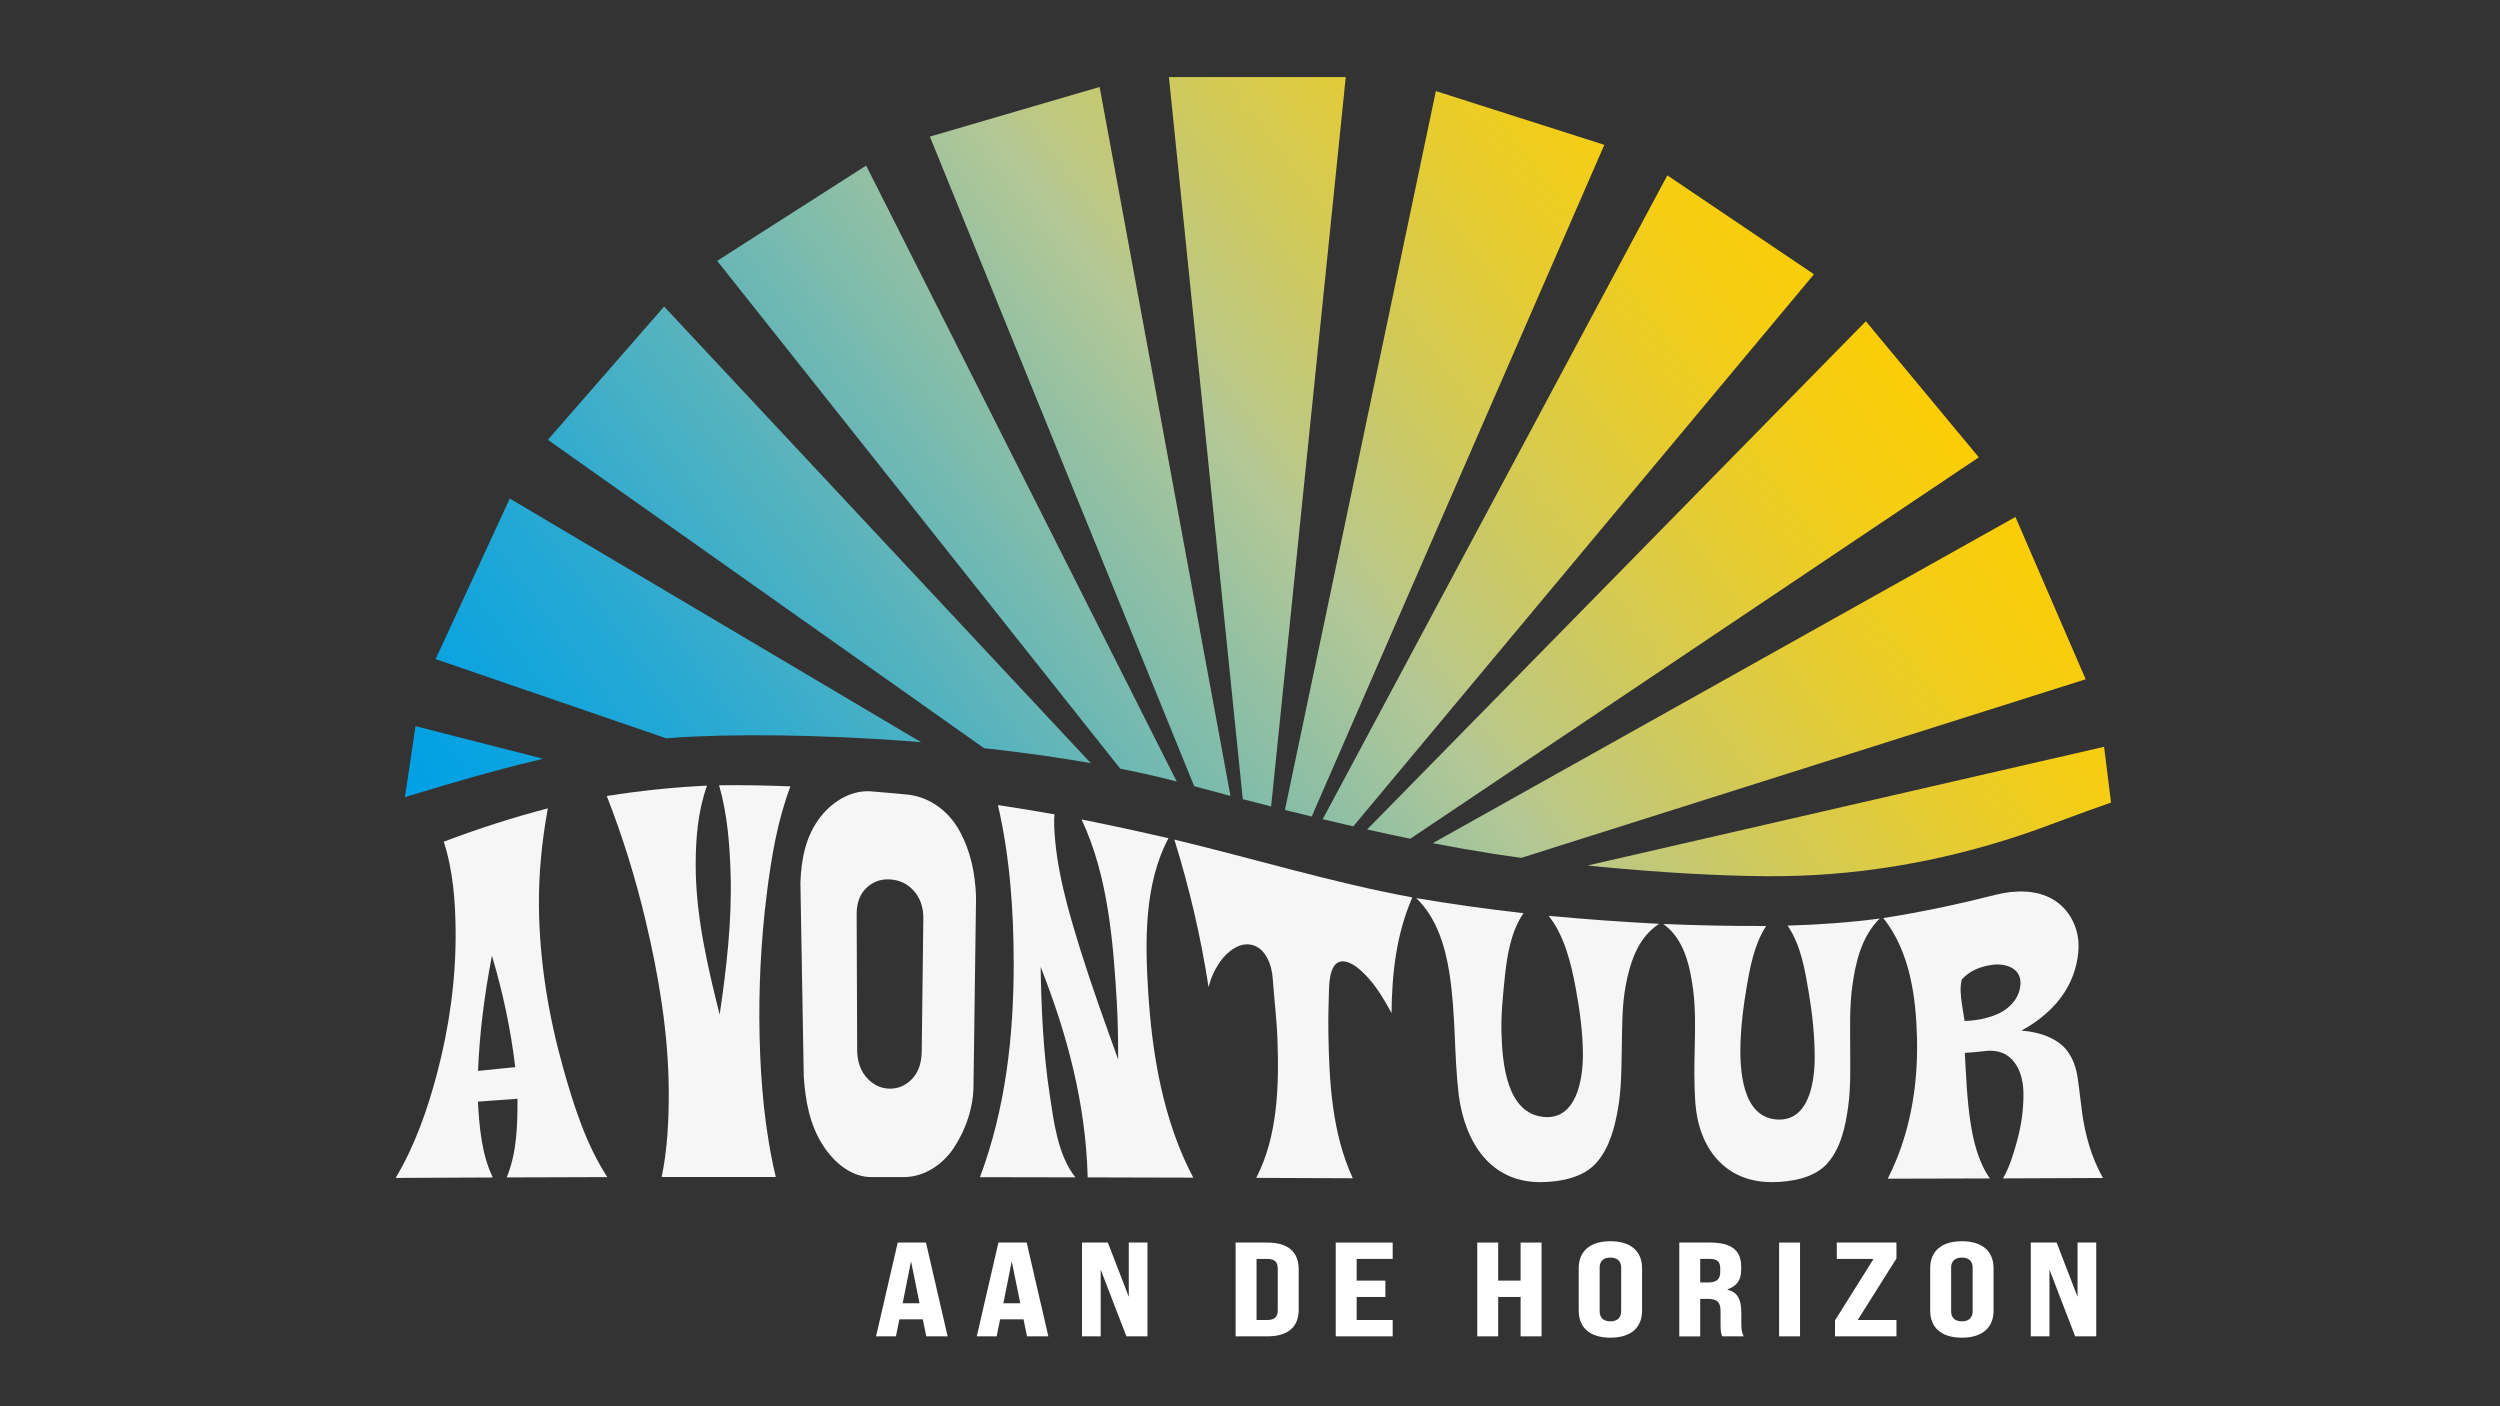 <?xml version="1.0" encoding="UTF-8"?>
<svg xmlns="http://www.w3.org/2000/svg" xmlns:xlink="http://www.w3.org/1999/xlink" viewBox="0 0 1920 1080">
  <rect x="0" y="0" width="1920" height="1080" fill="#333333" stroke="none"/>
  <defs>
    <style>
      .cls-1 {
        fill: url(#Naamloos_verloop_7);
      }

      .cls-1, .cls-2, .cls-3, .cls-4 {
        stroke-width: 0px;
      }

      .cls-2 {
        fill: none;
      }

      .cls-5 {
        clip-path: url(#clippath-1);
      }

      .cls-3 {
        fill: #f6f6f6;
      }

      .cls-4 {
        fill: #fff;
      }

      .cls-6 {
        clip-path: url(#clippath);
      }
    </style>
    <clipPath id="clippath">
      <path class="cls-2" d="m142.17,666.55c178.89-57.63,284.54-96.05,390.19-100.85,105.65-4.8,271.33,7.2,376.98,36.02,105.65,28.81,176.49,44.42,237.72,54.03,61.23,9.6,170.48,19.21,235.31,16.81s129.66-15.61,193.29-39.62c63.63-24.01,195.7-68.26,195.7-68.26l-2.12-678.5H160.46l-18.29,780.38Z"/>
    </clipPath>
    <clipPath id="clippath-1">
      <path class="cls-2" d="m965.62,722.98L897.72,59.17h135.82l-67.92,663.81Zm-121.12-656.19l-130.36,38.12,251.48,618.07-121.12-656.19Zm-179.3,60.37l-114.42,73.18,414.85,522.65L665.2,127.16Zm-155.15,108.27l-89.29,102.35,544.86,385.2L510.04,235.42Zm-118.53,147.46l-56.97,123.29,631.07,216.8L391.52,382.89Zm-72.38,174.8l-20.08,134.33,666.56,30.96-646.48-165.29Zm-20.41,188.09l18.43,134.56,648.45-157.36-666.89,22.8Zm33.2,186.26l55.46,123.98,578.22-333.04-633.68,209.06Zm84.15,169.45l88.03,103.43,461.51-481.94-549.54,378.51Zm128.32,139.02l113.52,74.57,307.69-592.1-421.21,517.53Zm162.18,97.42l129.89,39.71,129.14-654.66-259.03,614.95Zm183.01,47.98l135.81,1.66-59.79-664.59-76.02,662.93Zm189.12-5.31l130.82-36.52-243.91-621.1,113.1,657.62Zm180.03-58.17l115.31-71.77-408.43-527.67,293.12,599.45Zm156.46-106.36l90.53-101.25-540.11-391.83,449.58,493.08Zm120.32-146l58.47-122.59-628.38-224.49,569.91,347.08Zm74.51-173.9l21.72-134.07-666.13-39.1,644.41,173.18Zm22.7-187.83l-16.79-134.78-650.33,149.43,667.11-14.65Zm-30.93-186.65l-53.94-124.65-582.25,325.95,636.19-201.3Zm-82.07-170.47l-86.76-104.5-467.36,476.26,554.12-371.76Zm-126.61-140.58l-112.6-75.95-314.9,588.29,427.51-512.34Zm-160.98-99.39l-129.39-41.29-137.13,653.03L1232.14,111.24Z"/>
    </clipPath>
    <linearGradient id="Naamloos_verloop_7" data-name="Naamloos verloop 7" x1="228.36" y1="413.34" x2="1888.34" y2="661.39" gradientTransform="translate(279.51 -385.76) scale(.71 1.85)" gradientUnits="userSpaceOnUse">
      <stop offset="0" stop-color="#00a1e5"/>
      <stop offset=".06" stop-color="#0aa3e0"/>
      <stop offset=".17" stop-color="#27a9d3"/>
      <stop offset=".31" stop-color="#56b3be"/>
      <stop offset=".48" stop-color="#97c1a1"/>
      <stop offset=".55" stop-color="#b4c895"/>
      <stop offset=".58" stop-color="#bdc882"/>
      <stop offset=".68" stop-color="#d4ca54"/>
      <stop offset=".77" stop-color="#e7cc2f"/>
      <stop offset=".85" stop-color="#f4cd15"/>
      <stop offset=".93" stop-color="#fccd05"/>
      <stop offset=".99" stop-color="#ffce00"/>
    </linearGradient>
  </defs>
  <g id="Laag_2" data-name="Laag 2">
    <g>
      <path class="cls-3" d="m466.42,904.02c-25.76.06-51.53.14-77.29.24,7.89-18.95,8.35-40.25,8.29-60.42-10.14.67-20.27,1.41-30.39,2.21,1.19,19.73,2.75,40.15,11.45,58.26-24.87.11-49.73.22-74.6.34,14.82-24.86,24.44-52.55,31.73-80.04,9.43-35.57,14.64-72.94,14.31-109.58-.2-22.64-1.94-46.55-9.12-68.62,26.27-9.92,52.76-18.52,79.95-25.58-4.6,25.06-7.09,50.19-6.85,75.26.4,41.88,7.35,84.2,18.74,124.6,7.97,28.25,17.4,58.22,33.79,83.34Zm-70.72-84.42c-3.45-29.26-9.5-57.4-17.89-85.64-5.66,29.42-9.47,58.58-10.69,88.52,9.52-1.04,19.05-2,28.58-2.88Z"/>
      <path class="cls-3" d="m607.07,603.92c-9.95,26.16-14.6,54.23-18.07,81.62-4.6,36.34-6.47,73.69-5.64,110.31.81,35.97,4.02,72.66,12.44,108.06-29.21,0-58.42,0-87.63.04,4.45-21.72,5.54-44.05,5.43-65.99-.22-44.02-7.66-88.46-17.84-131.2-7.7-32.33-17.53-64.27-29.77-95.42,25.62-4.09,51.09-6.74,77.01-7.99-7.04,19.64-8.69,40.37-8.71,60.85-.05,38.51,8.98,77.54,18.41,115.05,5.25-35.66,9.46-71.91,8.41-107.77-.67-22.84-2.47-46.17-8.85-68.39,18.29-.3,36.55.16,54.83.83Z"/>
      <path class="cls-3" d="m747.67,832.49c.17,17.38-5.77,34.93-15.14,49.09-8.32,12.57-22.18,22.09-37.68,22.43-9.73-.01-14.59-.02-24.32-.03-16.41.66-29.92-11.23-38.28-24.03-10.4-15.92-13.75-34.6-14.96-53.31-.86-49.69-1.72-99.39-2.58-149.08.72-17.99,4.1-35.82,15.51-50.27,9.58-12.15,24.42-21.34,40.56-19.37,10.8.88,16.2,1.36,26.74,2.37,16.6,1.92,30.96,12.74,38.96,27.06,9.01,16.11,12.48,33.08,13.13,51.57-.65,47.86-1.29,95.72-1.94,143.57Zm-39.79-25.06c.41-34,.82-67.99,1.24-101.99.11-8.72-2.44-16.06-7.76-21.78-4.63-4.99-10.53-7.76-17.48-8.24-6.95-.49-12.9,1.5-17.77,5.84-5.46,4.87-8.22,11.76-8.19,20.62.13,34.79.26,69.58.38,104.37.03,9.38,2.88,16.75,7.92,22.06,4.63,4.88,10.22,7.63,16.82,7.78,6.59.15,12.34-2.29,17.27-7.31,4.93-5.01,7.45-12.11,7.57-21.35Z"/>
      <path class="cls-3" d="m916.44,904.44c-27.03-.08-54.05-.15-81.08-.21-.01-.29-.02-.44-.03-.73-1.59-56.2-15.6-108.83-36.11-160.92.51,32.79,2.05,65.72,6.91,97.79,3.13,20.66,6.12,46.6,19.77,63.83-24.43-.05-48.86-.09-73.29-.13,19.76-52.72,25.96-108.92,25.92-164.38-.03-40.32-2.92-81.65-12.13-121.38,14.52,2.17,28.99,4.55,43.45,7.11-.25,2.39-.34,5.31-.22,8.72,1.14,32.56,10.97,66.07,20.52,96.61,8.59,27.47,18.7,55.37,28.59,82.87,0-14.84-.18-29.72-1.06-44.48-2.75-46.35-6.83-96.96-27.04-139.8,22.33,4.46,44.56,9.3,66.75,14.42-18.78,35.22-17.99,79.67-15.59,117.82,3.05,48.43,11.45,98.92,34.63,142.85Z"/>
      <path class="cls-3" d="m1084.68,689.22c-12.32,28.17-15.68,58.37-15.98,88.82-5.18-9.49-10.51-18.75-17.74-26.81-6.67-7.43-12.58-11.83-17.85-12.75-7.82-1.37-11.92,5.55-12.42,20.68-.38,11.4-.67,22.95-.49,34.36.58,37.18,2.79,76.92,18.76,111.38-24.73-.07-49.45-.19-74.18-.29,16.54-31.85,17.54-70.72,16.34-105.41-.55-15.9-2.57-32.31-3.69-47.96-.72-10.1-5.34-23.34-16.46-25.67-6.1-1.28-12.54,1.19-18.89,7.16-6.61,6.2-11.89,16.68-13.88,25.45-5.92-38.53-14.72-76.12-26.29-113.35,60.99,14.55,121.06,33.02,182.77,44.39Z"/>
      <path class="cls-3" d="m1274.24,709.49c-16.69,10.66-22.69,30.78-25.89,48.44-2.66,14.68-2.51,30.71-2.8,46.11-.3,15.41-.23,31.34-2.73,46.17-2.52,14.93-6.4,30.96-16.77,42.77-10.06,11.45-27.54,14.7-42.2,14.89-39.38.51-58.66-30.76-63.5-66.54-1.87-15.51-2.45-31.17-3.14-46.73-.71-15.86-1.63-31.83-4.1-47.52-3.22-20.44-9.92-42.64-25.46-57.33,27.39,4.65,54.85,8.44,82.45,11.6-9.7,13.73-12.7,32.57-14.38,48.9-1.5,14.53-3.02,29.26-2.57,43.66.7,22.05,3.72,61.11,32.36,63.9,25.23,2.46,30.27-28.78,30.17-48.2-.08-16.69-2.43-33.85-5.46-50.32-3.45-18.76-8.56-40.5-20.85-55.95,28.25,2.66,56.52,4.71,84.86,6.14Z"/>
      <path class="cls-3" d="m1443.63,705.46c-14.13,13.79-18.68,34.18-21.14,52.42-2.01,14.9-1.59,30.84-1.54,46.28.05,15.4.49,31.31-1.61,46.2-2.1,14.88-5.47,31.01-15.68,42.83-9.92,11.48-27.54,14.49-42.09,14.68-36.88.47-57.21-26.46-59.6-61.46-.96-14.32-.74-28.75-.39-43.05.35-14.47.56-29.49-1.31-43.61-2.33-17.6-6.88-38.91-22.89-50.12,26.36,1.08,52.67,1.65,79.05,1.53-9.25,14.03-12.46,31.97-15.16,47.89-2.29,13.49-4.09,27.55-4.57,41.44-.69,20.3.89,57.68,28.14,59.31,24.68,1.47,28.88-29.21,28.85-48.05-.03-16.08-1.77-32.88-4.44-48.73-2.93-17.41-6.01-37.05-16.39-52.13,23.78-.7,47.19-2.37,70.78-5.43Z"/>
      <path class="cls-3" d="m1615.09,904.69c-25.6.12-51.2.22-76.79.31,5.11-8.76,7.98-18.63,10.66-28.2,3.35-11.97,5.22-24.87,5.06-37.38-.23-18.35-9.35-35.02-29.89-32.16-3.67.51-8.84.9-15.16,1.38,1.01,17.65,1.66,35.6,4.29,52.96,2.23,14.75,6.14,30.91,14.97,43.44-26.15.08-52.3.15-78.45.2,17.2-33.76,23.37-71.17,22.47-107.94-.77-31.29-5.25-66.35-25.89-92.23,29.23-4.52,57.96-10.72,86.62-17.95,14.27-3.58,30.96-4.01,44.01,3.81,12.53,7.51,19.54,21.7,19.35,36.08-.16,12.04-4.02,24.37-10.46,34.6-7.95,12.62-20.29,22.84-33.46,29.88,11.38.9,23.44,4.07,31.93,11.94,5.46,5.06,9.59,13.28,11.17,23.49,1.41,9.15,2.33,19.05,3.67,28.49,2.41,16.96,7.35,34.21,15.9,49.27Zm-82.06-125.43c10.22-4.11,18.77-13.22,18.71-24.66-.06-11.29-11.8-14.83-21.07-13.68-9.75,1.2-18.16,4.66-24.02,11.4-.7,2.72-1,5.74-.9,9.07.09,2.77.47,6.55,1.23,11.25.93,5.79,1.57,9.65,1.82,11.47,9.02-.26,17.17-2,24.22-4.84Z"/>
    </g>
    <g>
      <path class="cls-4" d="m708.74,1013.24h-18.02l-2.64,13.07h-15.27l16.64-72.02h21.69l16.64,72.02h-16.41l-2.64-13.07Zm-2.53-12.35l-6.54-32.2-6.43,32.2h12.97Z"/>
      <path class="cls-4" d="m786.09,1013.24h-18.02l-2.64,13.07h-15.27l16.64-72.02h21.69l16.64,72.02h-16.41l-2.64-13.07Zm-2.53-12.35l-6.54-32.2-6.43,32.2h12.97Z"/>
      <path class="cls-4" d="m830.97,954.29h19.86l16.07,41.67v-41.67h14.35v72.02h-16.18l-19.74-51.24v51.24h-14.35v-72.02Z"/>
      <path class="cls-4" d="m948.95,954.29h24.45c15.61,0,23.99,7.1,23.99,20.37v31.28c0,13.27-8.38,20.37-23.99,20.37h-24.45v-72.02Zm24.22,59.47c5.74,0,8.15-2.26,8.15-7.61v-31.69c0-5.35-2.41-7.61-8.15-7.61h-8.15v46.92h8.15Z"/>
      <path class="cls-4" d="m1025.84,954.29h43.73v12.55h-27.66v16.67h22.04v12.55h-22.04v17.7h27.66v12.55h-43.73v-72.02Z"/>
      <path class="cls-4" d="m1134.53,954.29h16.07v29.22h17.22v-29.22h16.07v72.02h-16.07v-30.25h-17.22v30.25h-16.07v-72.02Z"/>
      <path class="cls-4" d="m1212.45,1006.56v-32.51c0-13.07,8.61-20.78,24.33-20.78s24.33,7.72,24.33,20.78v32.51c0,13.07-8.61,20.78-24.33,20.78s-24.33-7.72-24.33-20.78Zm32.6.51v-33.54c0-4.84-2.87-7.72-8.26-7.72s-8.26,2.88-8.26,7.72v33.54c0,4.84,2.87,7.72,8.26,7.72s8.26-2.88,8.26-7.72Z"/>
      <path class="cls-4" d="m1289.69,954.29h23.76c16.07,0,23.76,5.87,23.76,18.31v2.78c0,7.61-3.33,12.35-10.44,14.82v.31c7.35,1.75,10.56,7.1,10.56,17.39v8.44c0,4.01.23,6.89,1.84,9.98h-16.41c-.92-1.96-1.38-2.98-1.38-10.08v-9.36c0-6.89-2.64-9.36-10.1-9.36h-5.51v28.81h-16.07v-72.02Zm21.92,30.66c6.66,0,9.53-2.47,9.53-8.03v-2.78c0-5.04-2.41-7.31-7.8-7.31h-7.58v18.11h5.85Z"/>
      <path class="cls-4" d="m1366.36,954.29h16.07v72.02h-16.07v-72.02Z"/>
      <path class="cls-4" d="m1409.28,1014.07l29.61-47.23h-28.23v-12.55h45.8v12.24l-29.73,47.23h29.73v12.55h-47.17v-12.24Z"/>
      <path class="cls-4" d="m1482.39,1006.56v-32.51c0-13.07,8.61-20.78,24.33-20.78s24.33,7.72,24.33,20.78v32.51c0,13.07-8.61,20.78-24.33,20.78s-24.33-7.72-24.33-20.78Zm32.6.51v-33.54c0-4.84-2.87-7.72-8.26-7.72s-8.26,2.88-8.26,7.72v33.54c0,4.84,2.87,7.72,8.26,7.72s8.26-2.88,8.26-7.72Z"/>
      <path class="cls-4" d="m1559.63,954.29h19.86l16.07,41.67v-41.67h14.35v72.02h-16.18l-19.74-51.24v51.24h-14.35v-72.02Z"/>
    </g>
  </g>
  <g id="Laag_4" data-name="Laag 4">
    <g class="cls-6">
      <g class="cls-5">
        <rect class="cls-1" x="362.61" y="-101.16" width="1188.31" height="1362.3" transform="translate(-147.96 757.11) rotate(-40.33)"/>
      </g>
    </g>
  </g>
</svg>